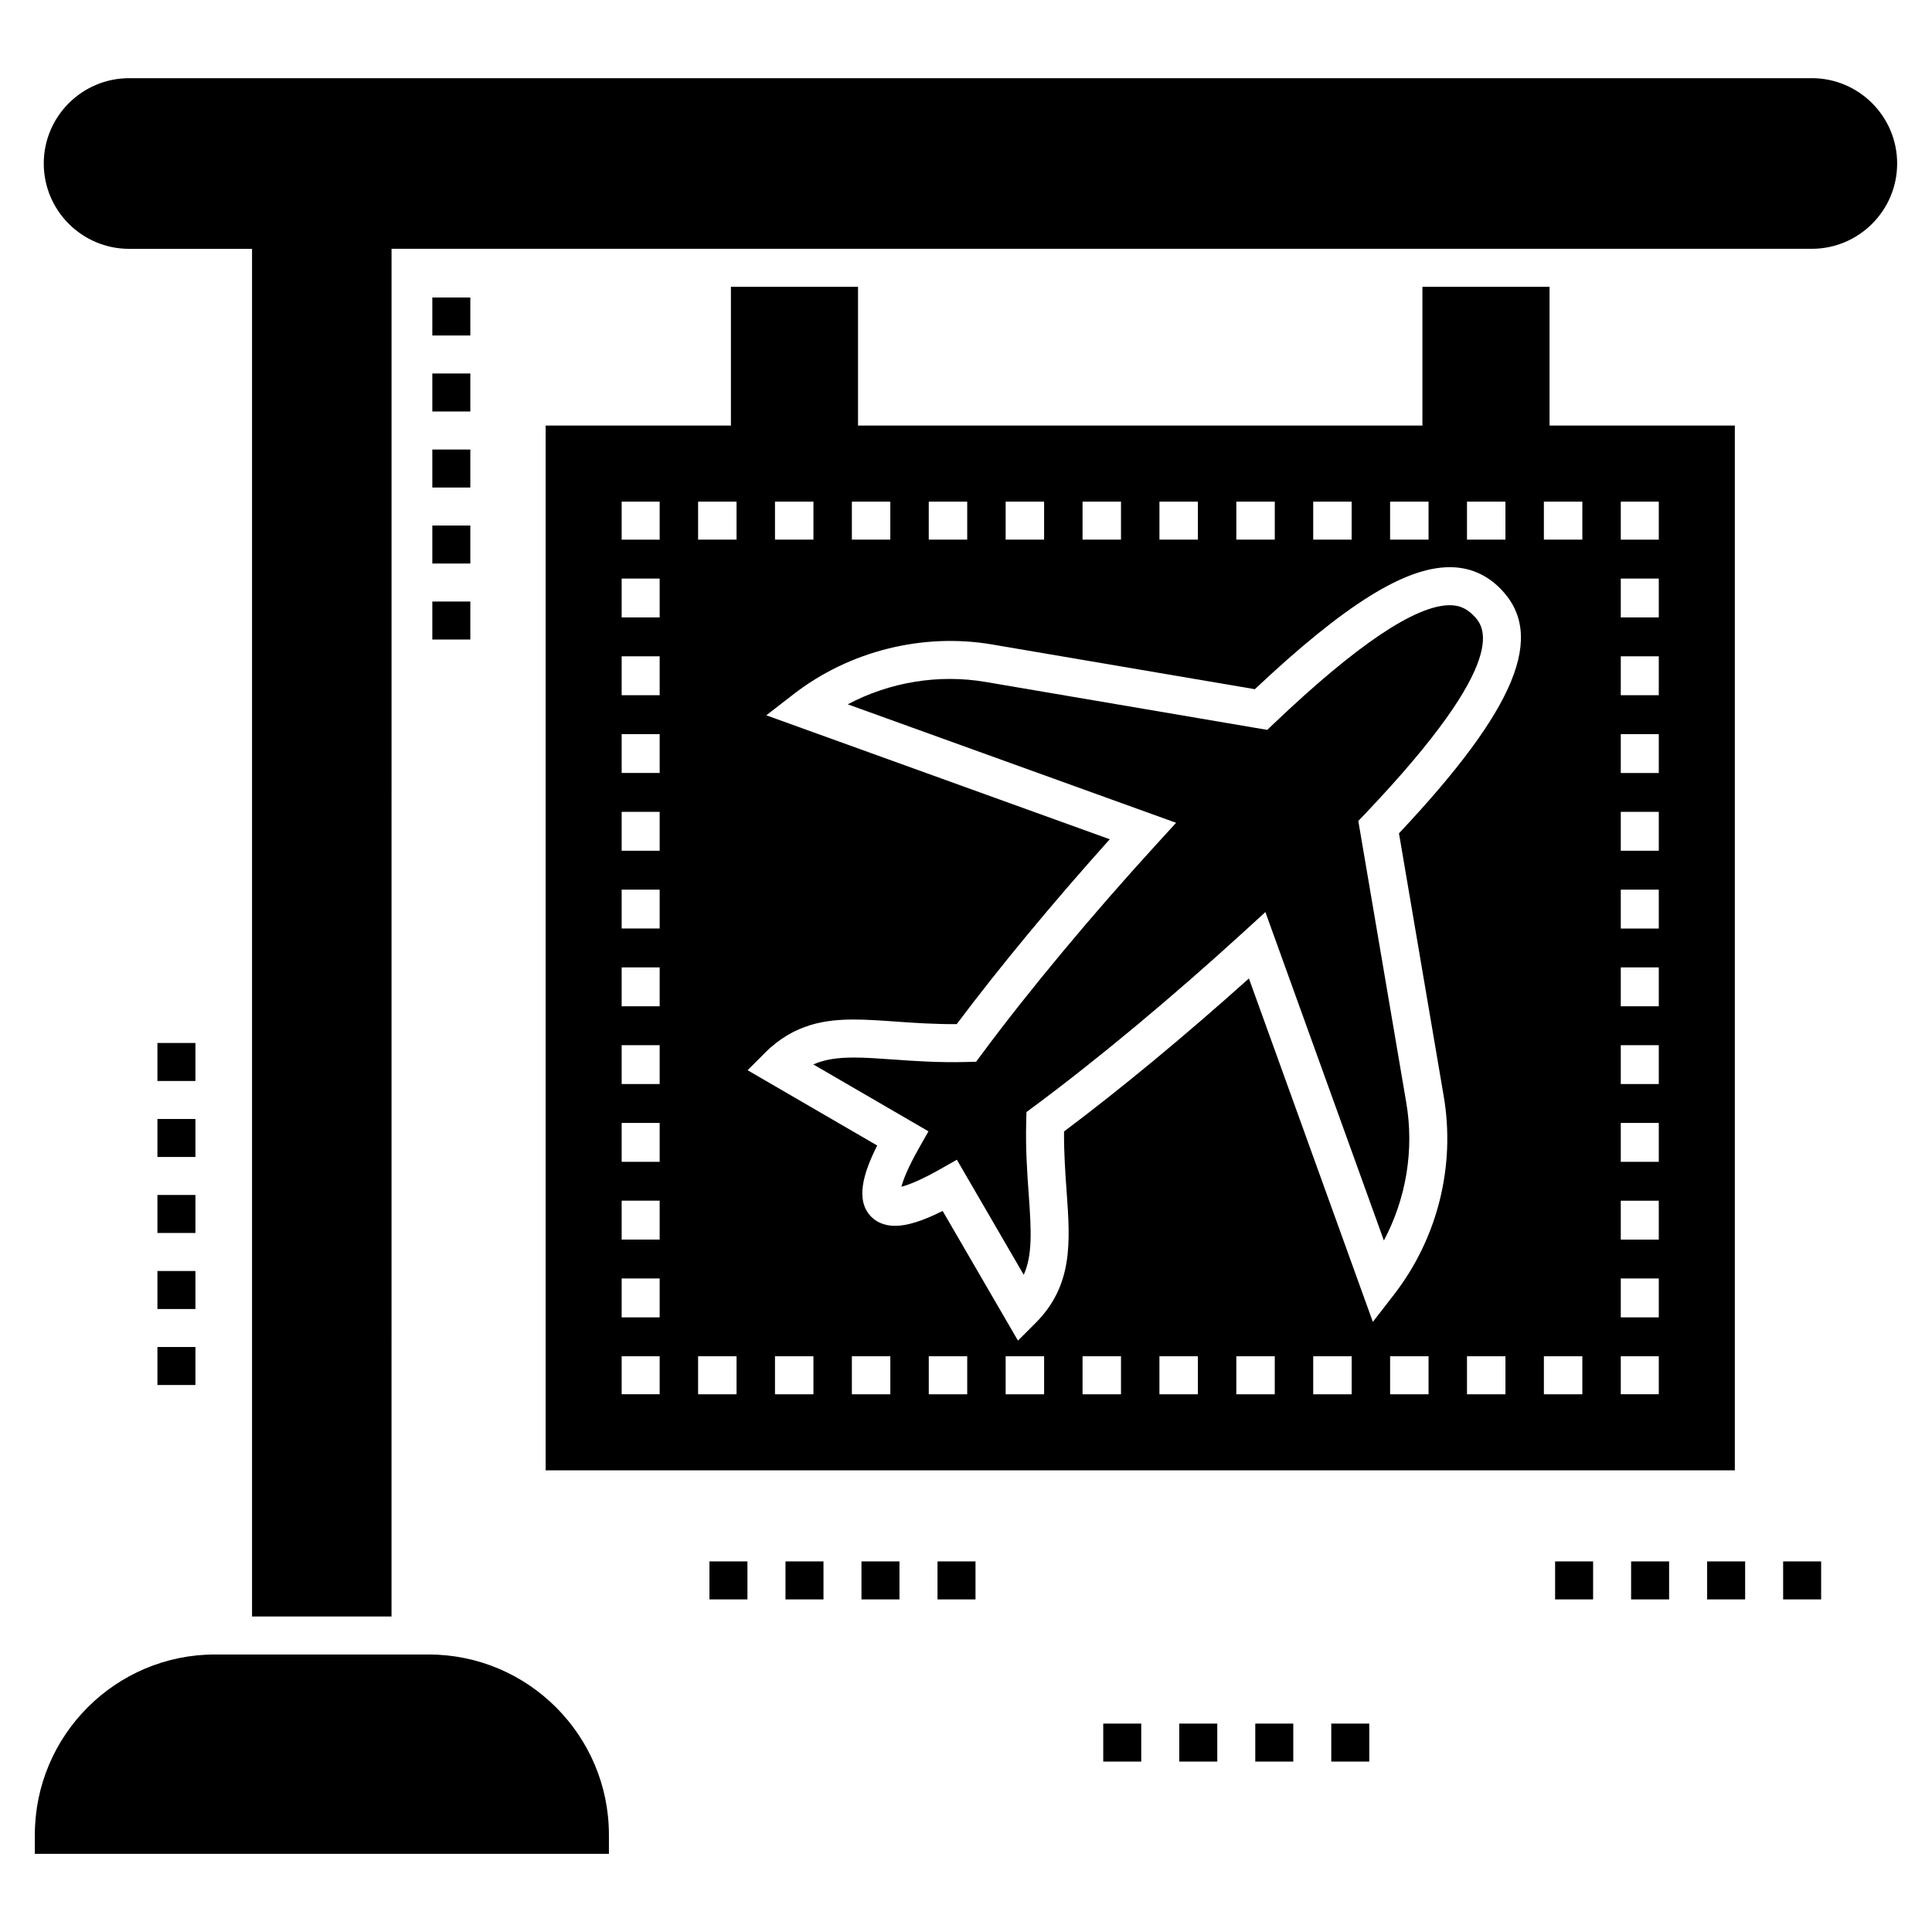 <?xml version="1.0" encoding="UTF-8"?>
<!-- Uploaded to: ICON Repo, www.svgrepo.com, Generator: ICON Repo Mixer Tools -->
<svg fill="#000000" width="800px" height="800px" version="1.1" viewBox="144 144 512 512" xmlns="http://www.w3.org/2000/svg">
 <g>
  <path d="m153.23 630.25v5.035h152.14v-5.035c0-26.34-21.402-47.793-47.793-47.793h-56.602c-26.34 0-47.742 21.453-47.742 47.793z"/>
  <path d="m624.15 164.72h-445.94c-12.438 0-22.613 10.121-22.613 22.613 0 12.488 10.172 22.613 22.613 22.613h32.582v362.44h36.965l0.004-362.45h376.39c12.438 0 22.613-10.121 22.613-22.613-0.004-12.488-10.176-22.609-22.613-22.609z"/>
  <path d="m337.7 220.01v36.762h-49.102v276.88h315.15v-276.88h-49.102v-36.762h-33.691v36.762h-149.57v-36.762zm11.68 56.93h10.191v10.07h-10.191zm-20.375 0h10.188v10.07h-10.188zm-10.188 236.55h-10.07v-10.07h10.07zm0-20.375h-10.07v-10.305h10.07zm0-20.613h-10.07v-10.305h10.07zm0-20.609h-10.07v-10.305h10.07zm0-20.609h-10.07v-10.305h10.07zm0-20.609h-10.07v-10.305h10.07zm0-20.609h-10.07v-10.305h10.07zm0-20.609h-10.07v-10.305h10.07zm0-20.613h-10.07v-10.305h10.07zm0-20.609h-10.07v-10.305h10.07zm0-20.609h-10.07v-10.305h10.07zm0-20.609h-10.07v-10.07h10.07zm20.375 226.48h-10.191v-10.07h10.191zm20.375 0h-10.188v-10.07h10.188zm20.379 0h-10.191v-10.07h10.191zm20.375 0h-10.188v-10.07h10.188zm20.379 0h-10.191v-10.07h10.191zm20.375 0h-10.188v-10.07h10.188zm20.375 0h-10.191v-10.07h10.191zm20.375 0h-10.188v-10.07h10.188zm20.379 0h-10.191v-10.07h10.191zm20.375 0h-10.188v-10.07h10.188zm20.379 0h-10.191v-10.07h10.191zm20.375 0h-10.188v-10.07h10.188zm10.188-236.55h10.07v10.07h-10.07zm0 20.375h10.07v10.305h-10.07zm0 20.613h10.07v10.305h-10.07zm0 20.609h10.07v10.305h-10.07zm0 20.609h10.07v10.305h-10.07zm0 20.609h10.07v10.305h-10.07zm0 20.609h10.07v10.305h-10.07zm0 20.609h10.07v10.305h-10.07zm0 20.613h10.07v10.305h-10.07zm0 20.609h10.07v10.305h-10.07zm0 20.609h10.07v10.305h-10.07zm0 20.609h10.07v10.07h-10.07zm-20.379-226.48h10.191v10.07h-10.191zm-20.375 0h10.188v10.07h-10.188zm-20.379 0h10.191v10.07h-10.191zm-20.375 0h10.188v10.07h-10.188zm-20.375 0h10.191v10.07h-10.191zm-20.375 0h10.188v10.07h-10.188zm-20.379 0h10.191v10.07h-10.191zm-20.375 0h10.188v10.07h-10.188zm66.039 49.703c23.738-22.34 39.719-32.332 51.66-32.332 5.133 0 9.605 1.875 13.297 5.566 12.371 12.371 4.379 31.855-26.762 64.961l11.852 69.645c3.168 18.523-1.629 37.695-13.168 52.59l-5.609 7.242-32.844-91.016c-16.754 15.035-33.883 29.219-48.996 40.555-0.039 5.82 0.344 11.129 0.684 15.871 0.957 13.344 1.789 24.871-8.262 34.922l-4.629 4.629-19.961-34.359c-5.348 2.68-9.418 3.945-12.613 3.945-3.223 0-5.199-1.297-6.285-2.387-4.344-4.34-2.117-11.629 1.555-18.902l-34.352-19.953 4.629-4.629c7.754-7.758 16.266-8.805 23.57-8.805 3.453 0 7.125 0.262 11.02 0.539 4.777 0.34 10.238 0.715 16.203 0.684 11.324-15.102 25.512-32.234 40.562-48.996l-91.02-32.848 7.242-5.609c14.758-11.434 34.23-16.301 52.59-13.164zm-86.418-49.703h10.191v10.07h-10.191zm-10.188 0v10.07h-10.188v-10.07z"/>
  <path d="m455.68 362.05-5.09 5.57c-17.359 19-33.855 38.809-46.449 55.781l-1.461 1.969-2.445 0.066c-7.469 0.203-13.992-0.258-19.621-0.66-3.707-0.266-7.207-0.516-10.301-0.516-4.496 0-7.887 0.539-10.777 1.828l30.516 17.727-2.457 4.336c-3.07 5.414-4.262 8.605-4.715 10.352 1.805-0.461 4.992-1.66 10.363-4.703l4.336-2.457 17.719 30.5c2.324-5.199 2.031-11.527 1.32-21.395-0.406-5.629-0.863-12.016-0.66-19.293l0.066-2.445 1.965-1.461c16.988-12.605 36.797-29.102 55.781-46.449l5.57-5.09 31.402 87.027c5.918-11.129 8.07-24.02 5.926-36.562l-12.699-74.613 1.742-1.828c39.699-41.703 31.402-50.004 28.676-52.73-1.809-1.809-3.715-2.617-6.176-2.617-9.074 0-24.738 10.531-46.551 31.297l-1.828 1.742-74.613-12.699c-12.445-2.133-25.469 0.031-36.559 5.926z"/>
  <path d="m185.72 500.97h10.07v10.07h-10.07z"/>
  <path d="m185.72 460.68h10.07v10.07h-10.07z"/>
  <path d="m185.72 480.83h10.07v10.07h-10.07z"/>
  <path d="m185.72 420.4h10.07v10.07h-10.07z"/>
  <path d="m185.72 440.54h10.07v10.07h-10.07z"/>
  <path d="m258.57 222.84h10.07v10.07h-10.07z"/>
  <path d="m258.57 242.98h10.07v10.07h-10.07z"/>
  <path d="m258.57 303.41h10.07v10.07h-10.07z"/>
  <path d="m258.57 283.27h10.07v10.07h-10.07z"/>
  <path d="m258.57 263.13h10.07v10.07h-10.07z"/>
  <path d="m332.01 557.79h10.07v10.07h-10.07z"/>
  <path d="m392.45 557.79h10.07v10.07h-10.07z"/>
  <path d="m372.3 557.79h10.07v10.07h-10.07z"/>
  <path d="m352.16 557.79h10.07v10.07h-10.07z"/>
  <path d="m496.8 600.77h10.07v10.07h-10.07z"/>
  <path d="m436.37 600.77h10.07v10.07h-10.07z"/>
  <path d="m476.66 600.77h10.07v10.07h-10.07z"/>
  <path d="m456.52 600.77h10.07v10.07h-10.07z"/>
  <path d="m616.55 557.79h10.07v10.07h-10.07z"/>
  <path d="m556.12 557.79h10.07v10.07h-10.07z"/>
  <path d="m596.41 557.79h10.07v10.07h-10.07z"/>
  <path d="m576.26 557.79h10.07v10.07h-10.07z"/>
 </g>
</svg>